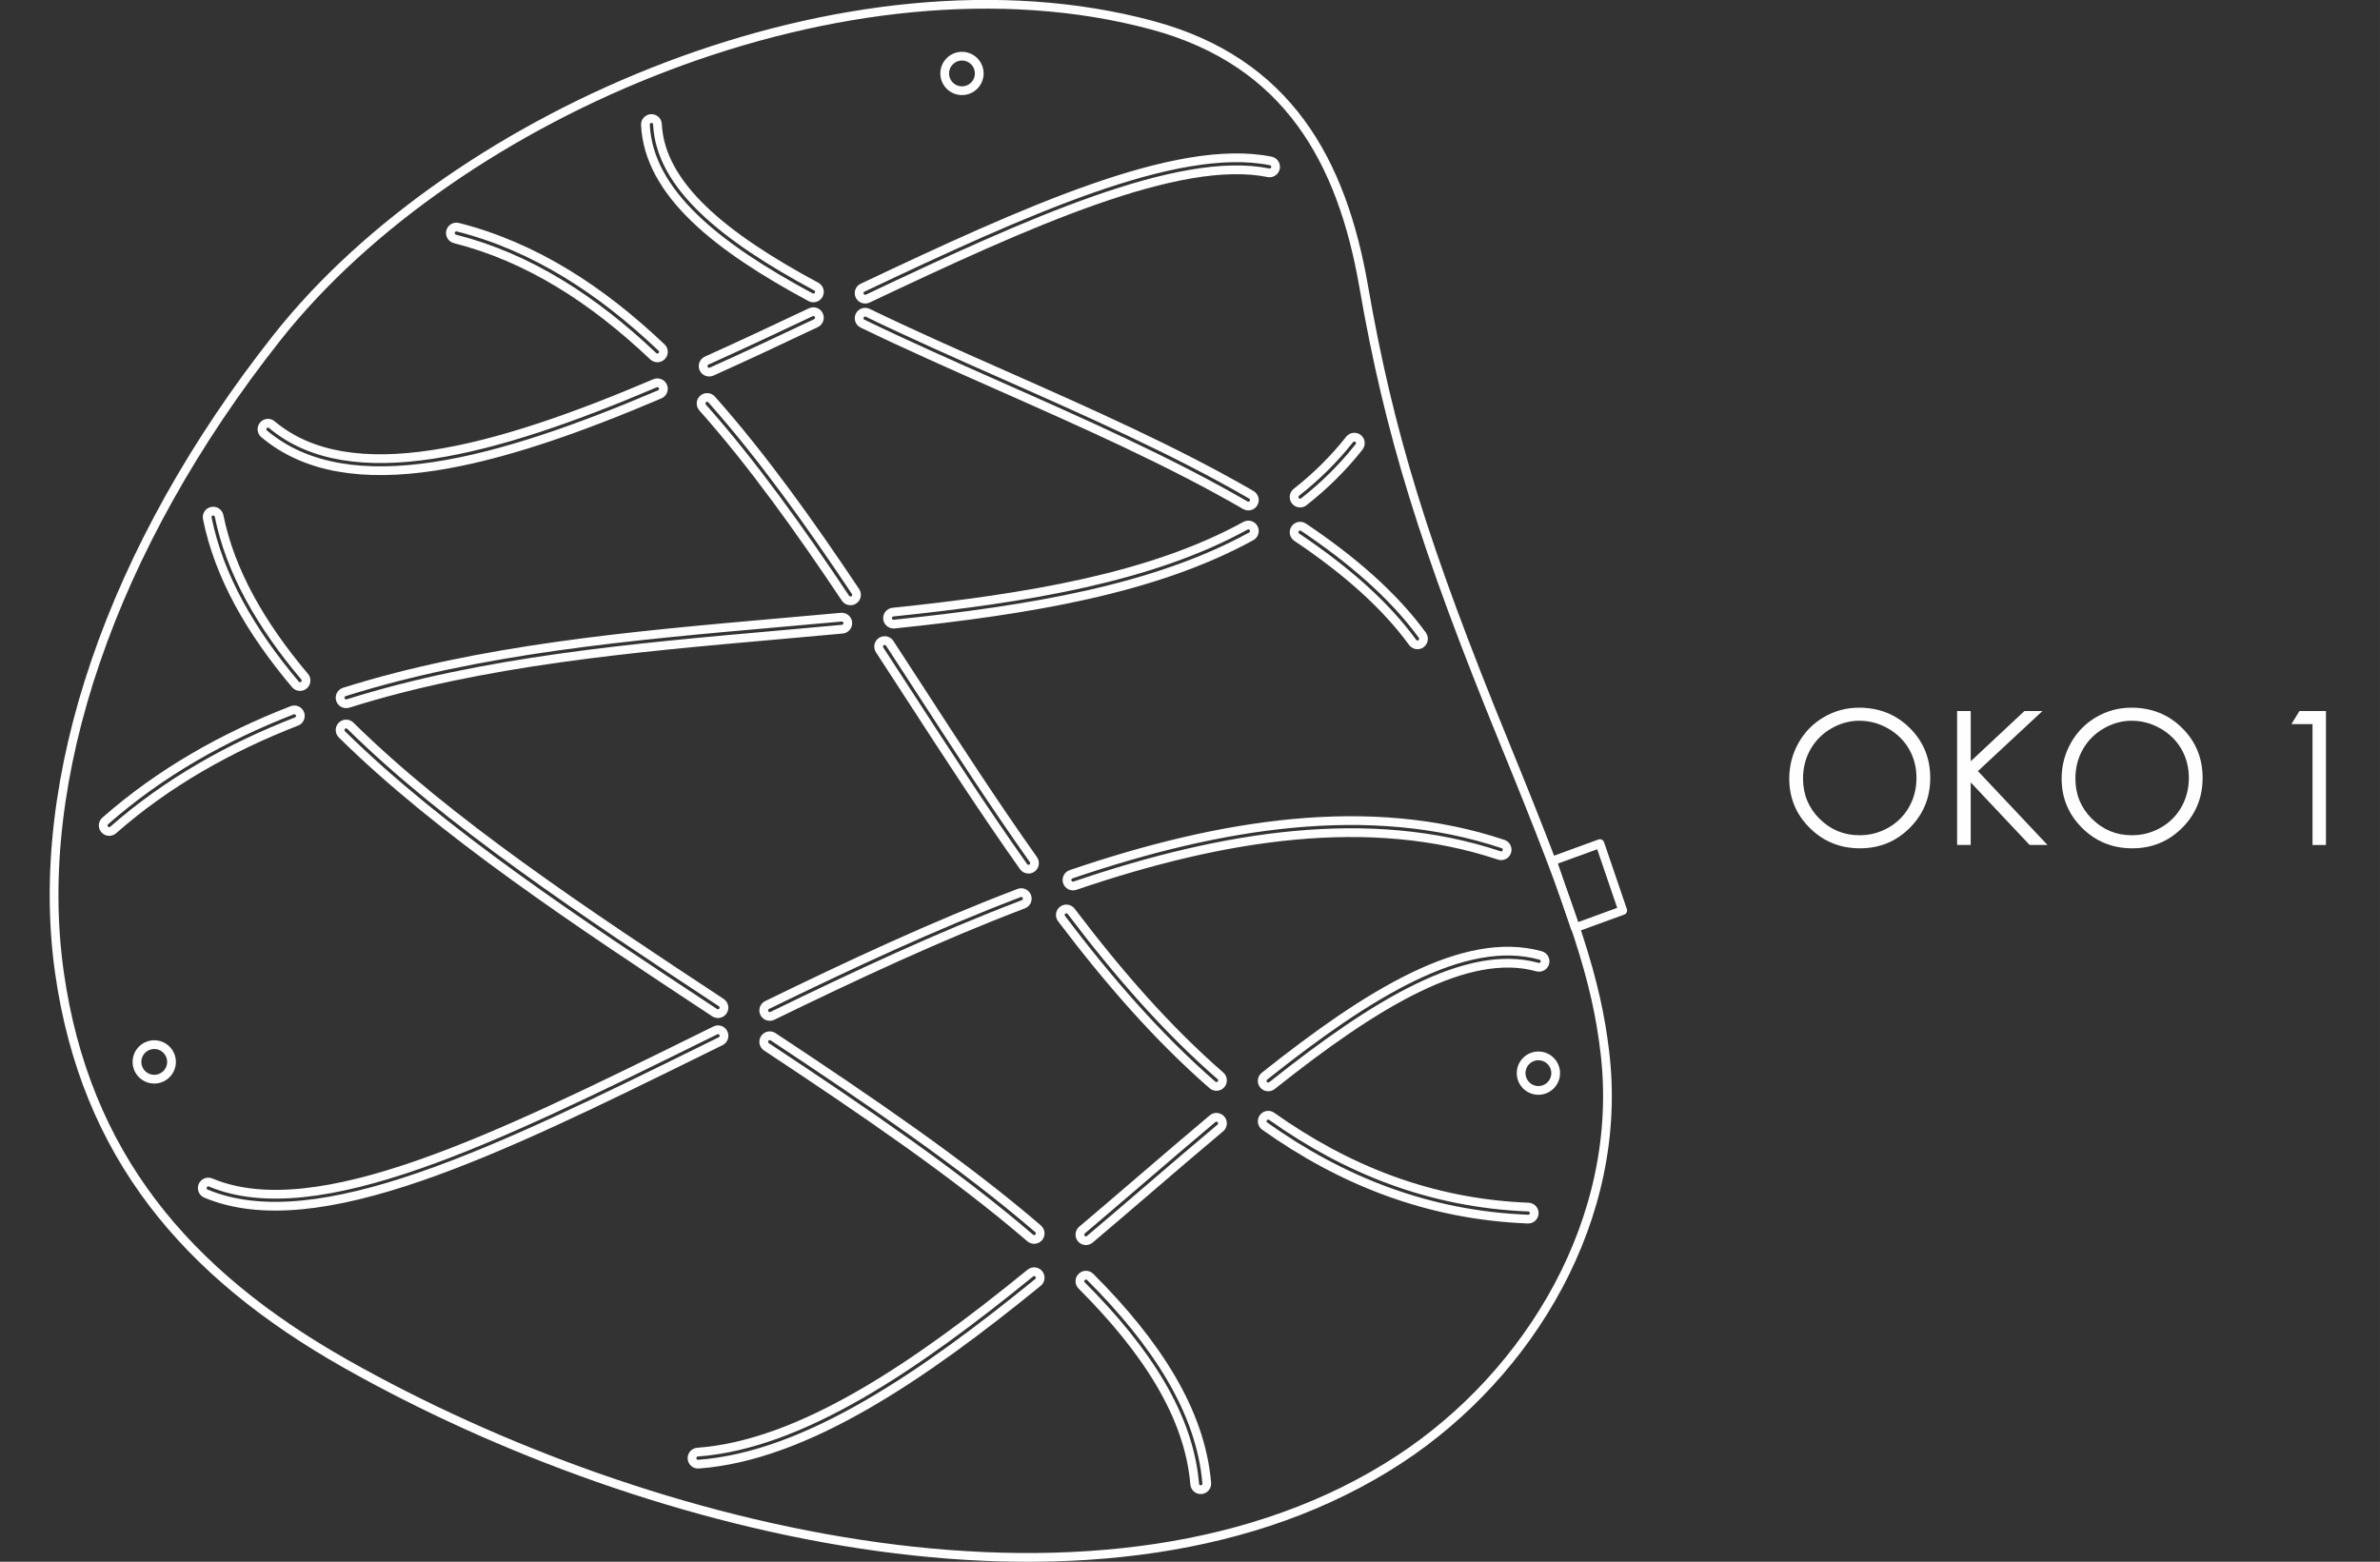 <svg xmlns="http://www.w3.org/2000/svg" xmlns:xlink="http://www.w3.org/1999/xlink" xmlns:xodm="http://www.corel.com/coreldraw/odm/2003" xml:space="preserve" width="72.011mm" height="47.26mm" style="shape-rendering:geometricPrecision; text-rendering:geometricPrecision; image-rendering:optimizeQuality; fill-rule:evenodd; clip-rule:evenodd" viewBox="0 0 876.44 575.2"><rect x="0" y="0" width="876.44" height="575.2" fill="#333333" stroke="none"/> <defs> <style type="text/css"> .str0 {stroke:#FEFEFE;stroke-width:3.22;stroke-linecap:round;stroke-linejoin:round;stroke-miterlimit:22.926} .fil0 {fill:none} .fil1 {fill:#FEFEFE;fill-rule:nonzero} </style> </defs> <g id="hg">  <path class="fil0" d="M-0 2.63l876.44 0 0 569.92 -876.44 0 0 -569.92z"></path> </g> <g id="icons">  <g id="_2057750641152"> <path class="fil1" d="M684.53 260.64c7.47,0 13.72,2.5 18.74,7.48 5.03,4.98 7.55,11.12 7.55,18.4 0,7.22 -2.51,13.35 -7.52,18.38 -5.03,5.03 -11.14,7.54 -18.36,7.54 -7.31,0 -13.48,-2.51 -18.5,-7.51 -5.03,-5 -7.54,-11.06 -7.54,-18.17 0,-4.74 1.15,-9.12 3.43,-13.18 2.29,-4.04 5.42,-7.21 9.38,-9.5 3.95,-2.29 8.23,-3.43 12.83,-3.43zm0.22 4.81c-3.64,0 -7.1,0.95 -10.37,2.85 -3.26,1.9 -5.82,4.45 -7.66,7.67 -1.83,3.23 -2.75,6.81 -2.75,10.77 0,5.85 2.03,10.8 6.09,14.83 4.07,4.04 8.97,6.06 14.69,6.06 3.84,0 7.37,-0.93 10.63,-2.78 3.26,-1.85 5.81,-4.4 7.63,-7.61 1.82,-3.22 2.74,-6.79 2.74,-10.73 0,-3.92 -0.92,-7.45 -2.74,-10.61 -1.82,-3.16 -4.4,-5.69 -7.71,-7.59 -3.31,-1.9 -6.82,-2.85 -10.54,-2.85zm35.97 -3.57l5.01 0 0 18.5 19.77 -18.5 6.64 0 -23.77 22.12 25.62 27.2 -6.58 0 -21.69 -23.04 0 23.04 -5.01 0 0 -49.33zm64.11 -1.24c7.47,0 13.72,2.5 18.74,7.48 5.03,4.98 7.55,11.12 7.55,18.4 0,7.22 -2.51,13.35 -7.52,18.38 -5.03,5.03 -11.14,7.54 -18.36,7.54 -7.31,0 -13.48,-2.51 -18.5,-7.51 -5.03,-5 -7.54,-11.06 -7.54,-18.17 0,-4.74 1.15,-9.12 3.43,-13.18 2.29,-4.04 5.42,-7.21 9.38,-9.5 3.95,-2.29 8.23,-3.43 12.83,-3.43zm0.22 4.81c-3.64,0 -7.1,0.95 -10.37,2.85 -3.26,1.9 -5.82,4.45 -7.66,7.67 -1.83,3.23 -2.75,6.81 -2.75,10.77 0,5.85 2.03,10.8 6.09,14.83 4.07,4.04 8.97,6.06 14.69,6.06 3.84,0 7.37,-0.93 10.63,-2.78 3.26,-1.85 5.81,-4.4 7.63,-7.61 1.82,-3.22 2.74,-6.79 2.74,-10.73 0,-3.92 -0.92,-7.45 -2.74,-10.61 -1.82,-3.16 -4.4,-5.69 -7.71,-7.59 -3.31,-1.9 -6.82,-2.85 -10.54,-2.85zm61.73 -3.57l9.76 0 0 49.33 -4.95 0 0 -44.52 -7.76 0 2.95 -4.81z"></path> <g> <path class="fil0 str0" d="M590.98 387.42c-3.17,-26.42 -10.59,-49.29 -36.84,-113.49 -29.7,-72.65 -42.61,-114.48 -51.93,-168.27 -7.99,-46.16 -27.88,-82.89 -77.92,-96.37 -111.92,-30.13 -256.81,32.14 -322.29,115.04 -61.05,77.28 -90.27,162.64 -80.1,233.97 9.54,66.92 46.49,110.7 105.41,144.01 111.49,63.05 281.8,104.9 388.2,35.06 47.53,-31.19 82.83,-88.61 75.47,-149.95z"></path> <path class="fil0 str0" d="M63.16 391.11c0,-3.51 -2.85,-6.36 -6.36,-6.36 -3.51,0 -6.36,2.85 -6.36,6.36 0,3.51 2.85,6.36 6.36,6.36 3.51,0 6.36,-2.85 6.36,-6.36z"></path> <path class="fil0 str0" d="M572.88 395.25c0,-3.51 -2.85,-6.36 -6.36,-6.36 -3.51,0 -6.36,2.85 -6.36,6.36 0,3.51 2.85,6.36 6.36,6.36 3.51,0 6.36,-2.85 6.36,-6.36z"></path> <path class="fil0 str0" d="M360.61 27.05c0,-3.51 -2.85,-6.36 -6.36,-6.36 -3.51,0 -6.36,2.85 -6.36,6.36 0,3.51 2.85,6.36 6.36,6.36 3.51,0 6.36,-2.85 6.36,-6.36z"></path> <path class="fil0 str0" d="M41.68 305.69c-0.92,0.81 -2.32,0.71 -3.13,-0.21 -0.81,-0.92 -0.71,-2.32 0.21,-3.13 10.2,-8.96 21.13,-16.71 32.63,-23.43 11.49,-6.71 23.6,-12.42 36.2,-17.32 1.14,-0.44 2.43,0.13 2.87,1.27 0.44,1.14 -0.13,2.43 -1.27,2.87 -12.34,4.79 -24.23,10.4 -35.56,17.02 -11.31,6.61 -22.01,14.19 -31.96,22.93zm86.45 -46.59c-1.17,0.37 -2.42,-0.28 -2.79,-1.45 -0.37,-1.17 0.28,-2.42 1.45,-2.79 50.04,-15.8 105.82,-20.72 159.56,-25.46 8.73,-0.77 17.41,-1.53 23.44,-2.09 1.22,-0.11 2.3,0.79 2.41,2.01 0.11,1.22 -0.79,2.3 -2.01,2.41 -9.48,0.88 -16.45,1.49 -23.45,2.11 -53.49,4.72 -109.03,9.61 -158.6,25.27zm201.15 -29.24c-1.22,0.12 -2.31,-0.76 -2.43,-1.98 -0.12,-1.22 0.76,-2.31 1.98,-2.43 24.75,-2.57 48.54,-5.75 70.5,-10.68 21.87,-4.91 41.92,-11.57 59.31,-21.13 1.07,-0.59 2.42,-0.2 3.01,0.88 0.59,1.07 0.2,2.42 -0.88,3.01 -17.77,9.76 -38.22,16.56 -60.47,21.56 -22.17,4.98 -46.12,8.18 -71.02,10.77zm150.86 -45.05c-0.97,0.76 -2.36,0.59 -3.12,-0.37 -0.76,-0.97 -0.59,-2.36 0.37,-3.12 3.64,-2.86 7.09,-5.89 10.35,-9.12 3.28,-3.25 6.38,-6.7 9.26,-10.35 0.76,-0.96 2.15,-1.12 3.11,-0.37 0.96,0.76 1.12,2.15 0.37,3.11 -3.02,3.82 -6.23,7.4 -9.61,10.75 -3.41,3.38 -6.99,6.53 -10.73,9.46z"></path> <path class="fil0 str0" d="M444.39 546.26c0.1,1.22 -0.81,2.3 -2.03,2.4 -1.22,0.1 -2.3,-0.81 -2.4,-2.03 -1.05,-12.53 -5.47,-24.82 -12.58,-36.94 -7.17,-12.21 -17.09,-24.28 -29.05,-36.24 -0.87,-0.87 -0.87,-2.28 0,-3.14 0.87,-0.87 2.28,-0.87 3.14,0 12.19,12.19 22.34,24.55 29.73,37.14 7.45,12.69 12.08,25.61 13.19,38.82zm-62.12 -93.67c0.93,0.8 1.04,2.2 0.24,3.13 -0.8,0.93 -2.2,1.04 -3.13,0.24 -13.74,-11.82 -29.15,-23.55 -45.55,-35.25 -16.4,-11.7 -33.84,-23.41 -51.59,-35.16 -1.02,-0.68 -1.3,-2.05 -0.63,-3.08 0.68,-1.02 2.05,-1.3 3.08,-0.63 17.75,11.75 35.2,23.47 51.71,35.24 16.51,11.78 32.03,23.59 45.87,35.49zm-116.66 -83.32c1.02,0.67 1.31,2.05 0.63,3.07 -0.67,1.02 -2.04,1.31 -3.07,0.63 -25.19,-16.6 -50.5,-33.33 -73.87,-50.25 -23.53,-17.03 -45.29,-34.38 -63.4,-52.26 -0.87,-0.86 -0.88,-2.26 -0.03,-3.14 0.86,-0.87 2.26,-0.88 3.14,-0.03 17.91,17.68 39.51,34.9 62.89,51.82 23.53,17.03 48.68,33.65 73.7,50.14zm-153.43 -120.07c0.79,0.94 0.68,2.34 -0.26,3.13 -0.94,0.79 -2.34,0.68 -3.13,-0.26 -8.27,-9.79 -15.29,-19.75 -20.8,-29.91 -5.52,-10.2 -9.5,-20.61 -11.66,-31.26 -0.24,-1.2 0.54,-2.37 1.74,-2.61 1.2,-0.24 2.37,0.54 2.61,1.74 2.06,10.18 5.89,20.19 11.22,30.03 5.35,9.88 12.2,19.59 20.27,29.15z"></path> <path class="fil0 str0" d="M257.21 539.26c-1.22,0.09 -2.29,-0.83 -2.37,-2.06 -0.09,-1.22 0.83,-2.29 2.06,-2.37 19.06,-1.4 39.15,-9.31 59.69,-21.11 20.68,-11.88 41.82,-27.71 62.84,-44.84 0.95,-0.77 2.35,-0.63 3.12,0.32 0.77,0.95 0.63,2.35 -0.32,3.12 -21.16,17.25 -42.48,33.21 -63.43,45.24 -21.09,12.12 -41.8,20.24 -61.59,21.7zm144.12 -82.83c-0.94,0.79 -2.34,0.68 -3.13,-0.26 -0.79,-0.94 -0.68,-2.34 0.26,-3.13 7.39,-6.26 14.61,-12.45 21.77,-18.6 8.94,-7.67 17.78,-15.27 26.3,-22.41 0.94,-0.79 2.34,-0.66 3.13,0.28 0.79,0.94 0.66,2.34 -0.28,3.13 -8.76,7.34 -17.47,14.82 -26.27,22.38 -7.25,6.23 -14.57,12.51 -21.79,18.62zm67.08 -56.59c-0.96,0.76 -2.36,0.6 -3.12,-0.36 -0.76,-0.96 -0.6,-2.36 0.36,-3.12 19.18,-15.27 37.49,-28.25 54.46,-36.49 17.26,-8.38 33.17,-11.88 47.24,-7.96 1.18,0.33 1.87,1.55 1.55,2.73 -0.33,1.18 -1.55,1.87 -2.73,1.55 -12.91,-3.6 -27.81,-0.25 -44.13,7.68 -16.62,8.07 -34.68,20.88 -53.63,35.97z"></path> <path class="fil0 str0" d="M523.78 233.99c0.72,0.99 0.5,2.37 -0.49,3.09 -0.99,0.72 -2.37,0.5 -3.09,-0.49 -5.18,-7.1 -11.46,-13.84 -18.63,-20.27 -7.19,-6.45 -15.28,-12.58 -24.03,-18.46 -1.02,-0.68 -1.29,-2.06 -0.61,-3.08 0.68,-1.02 2.06,-1.29 3.08,-0.61 8.91,5.98 17.15,12.24 24.52,18.84 7.39,6.62 13.88,13.59 19.26,20.96zm-62.96 -51.74c1.06,0.61 1.42,1.97 0.81,3.03 -0.61,1.06 -1.97,1.42 -3.03,0.81 -27.82,-16.13 -60,-30.37 -90.96,-44.08 -17.33,-7.67 -34.29,-15.18 -50.01,-22.81 -1.1,-0.53 -1.57,-1.86 -1.03,-2.96 0.53,-1.1 1.86,-1.57 2.96,-1.03 15.54,7.54 32.51,15.06 49.87,22.74 31.06,13.75 63.33,28.03 91.4,44.3zm-160.24 -76.7c1.08,0.58 1.48,1.93 0.9,3.01 -0.58,1.08 -1.93,1.48 -3.01,0.9 -17.28,-9.29 -32.06,-18.85 -42.7,-29.14 -10.89,-10.52 -17.48,-21.81 -18.09,-34.34 -0.06,-1.22 0.89,-2.26 2.11,-2.32 1.22,-0.06 2.26,0.89 2.32,2.11 0.55,11.28 6.65,21.61 16.74,31.35 10.32,9.97 24.78,19.32 41.73,28.43z"></path> <path class="fil0 str0" d="M97.26 159.79c-0.93,-0.79 -1.06,-2.18 -0.27,-3.12 0.79,-0.93 2.18,-1.06 3.12,-0.27 14.48,12.19 34.96,14.63 59.06,10.98 24.5,-3.71 52.65,-13.71 82.04,-26.22 1.13,-0.48 2.43,0.05 2.91,1.17 0.48,1.13 -0.05,2.43 -1.17,2.91 -29.7,12.65 -58.21,22.76 -83.11,26.53 -25.31,3.83 -46.98,1.14 -62.57,-11.99zm164.8 -22.93c-1.12,0.5 -2.43,0.01 -2.94,-1.11 -0.5,-1.12 -0,-2.43 1.11,-2.94 6.21,-2.79 12.62,-5.75 19.14,-8.78 6.88,-3.21 13.15,-6.16 19.21,-9.03 1.11,-0.52 2.43,-0.05 2.95,1.06 0.52,1.11 0.05,2.43 -1.06,2.96 -6.74,3.19 -13.3,6.29 -19.22,9.05 -6.29,2.93 -12.67,5.87 -19.19,8.8zm57.48 -26.89c-1.11,0.52 -2.43,0.05 -2.96,-1.06 -0.52,-1.11 -0.05,-2.43 1.06,-2.95 29.64,-14.04 58.47,-27.39 84.19,-36.42 25.95,-9.1 48.76,-13.77 66.13,-10.26 1.2,0.24 1.98,1.41 1.74,2.61 -0.24,1.2 -1.41,1.98 -2.61,1.74 -16.48,-3.33 -38.54,1.25 -63.8,10.11 -25.49,8.94 -54.21,22.25 -83.75,36.24z"></path> <path class="fil0 str0" d="M562.85 444.58c1.22,0.05 2.18,1.08 2.13,2.3 -0.05,1.22 -1.08,2.18 -2.3,2.13 -18.52,-0.73 -35.71,-4.29 -51.8,-10.17 -16.08,-5.88 -31.05,-14.07 -45.13,-24.07 -1,-0.71 -1.23,-2.09 -0.52,-3.09 0.71,-1 2.1,-1.23 3.09,-0.52 13.77,9.77 28.39,17.78 44.07,23.51 15.68,5.73 32.43,9.2 50.46,9.91zm-113.43 -48.35c0.93,0.81 1.02,2.21 0.22,3.14 -0.81,0.93 -2.21,1.02 -3.14,0.22 -10.03,-8.73 -19.62,-18.35 -28.86,-28.65 -9.22,-10.28 -18.1,-21.22 -26.72,-32.61 -0.74,-0.98 -0.54,-2.37 0.43,-3.11 0.98,-0.74 2.37,-0.54 3.11,0.43 8.55,11.29 17.34,22.14 26.48,32.32 9.12,10.16 18.58,19.65 28.48,28.27zm-68.87 -79.6c0.71,1 0.48,2.38 -0.52,3.09 -1,0.71 -2.38,0.48 -3.09,-0.52 -14.4,-20.32 -28.2,-41.61 -41.9,-62.73 -3.71,-5.72 -7.41,-11.43 -11.12,-17.11 -0.67,-1.03 -0.38,-2.4 0.65,-3.07 1.03,-0.67 2.4,-0.37 3.07,0.65 3.7,5.68 7.41,11.39 11.12,17.11 13.67,21.07 27.44,42.31 41.8,62.57zm-65.51 -98.78c0.68,1.02 0.41,2.4 -0.61,3.08 -1.02,0.68 -2.4,0.41 -3.08,-0.61 -8.49,-12.7 -17.05,-25.09 -25.79,-36.9 -8.71,-11.76 -17.61,-22.96 -26.82,-33.33 -0.82,-0.92 -0.74,-2.32 0.18,-3.14 0.92,-0.82 2.32,-0.73 3.14,0.18 9.27,10.43 18.25,21.74 27.07,33.64 8.78,11.86 17.38,24.31 25.91,37.07zm-71.43 -89.87c0.89,0.84 0.92,2.25 0.08,3.14 -0.84,0.89 -2.25,0.92 -3.14,0.08 -10.99,-10.43 -22.47,-19.53 -34.61,-26.87 -12.1,-7.32 -24.84,-12.9 -38.4,-16.34 -1.19,-0.3 -1.91,-1.5 -1.62,-2.69 0.3,-1.19 1.5,-1.91 2.69,-1.62 14.02,3.55 27.16,9.31 39.62,16.84 12.41,7.51 24.14,16.81 35.38,27.47z"></path> <path class="fil0 str0" d="M553.5 310.86c1.16,0.39 1.79,1.65 1.4,2.81 -0.39,1.16 -1.65,1.79 -2.81,1.4 -23.83,-7.97 -49.21,-9.84 -75.43,-7.4 -26.31,2.44 -53.48,9.23 -80.81,18.54 -1.16,0.39 -2.42,-0.23 -2.82,-1.39 -0.39,-1.16 0.23,-2.42 1.39,-2.82 27.61,-9.41 55.12,-16.27 81.83,-18.75 26.8,-2.49 52.79,-0.56 77.24,7.61zm-178.21 18.04c1.15,-0.43 2.43,0.15 2.86,1.29 0.43,1.15 -0.15,2.43 -1.29,2.86 -15.56,5.91 -31.14,12.51 -46.6,19.48 -15.4,6.94 -30.73,14.26 -45.82,21.61 -1.1,0.54 -2.44,0.08 -2.97,-1.02 -0.54,-1.1 -0.08,-2.44 1.02,-2.97 15.04,-7.33 30.38,-14.66 45.94,-21.66 15.5,-6.98 31.16,-13.62 46.86,-19.58zm-111.87 50.6c1.1,-0.54 2.43,-0.09 2.97,1.01 0.54,1.1 0.09,2.43 -1.01,2.97l-5.8 2.86c-75.95,37.43 -142.83,70.39 -183.73,53.28 -1.13,-0.47 -1.67,-1.77 -1.2,-2.9 0.47,-1.13 1.77,-1.67 2.9,-1.2 39.06,16.34 105.08,-16.2 180.07,-53.15l5.8 -2.86z"></path> <path class="fil0 str0" d="M571.67 317.09l8.4 24.63 17.5 -6.38 -8.4 -24.63 -17.51 6.38z"></path> </g> </g> </g> </svg>